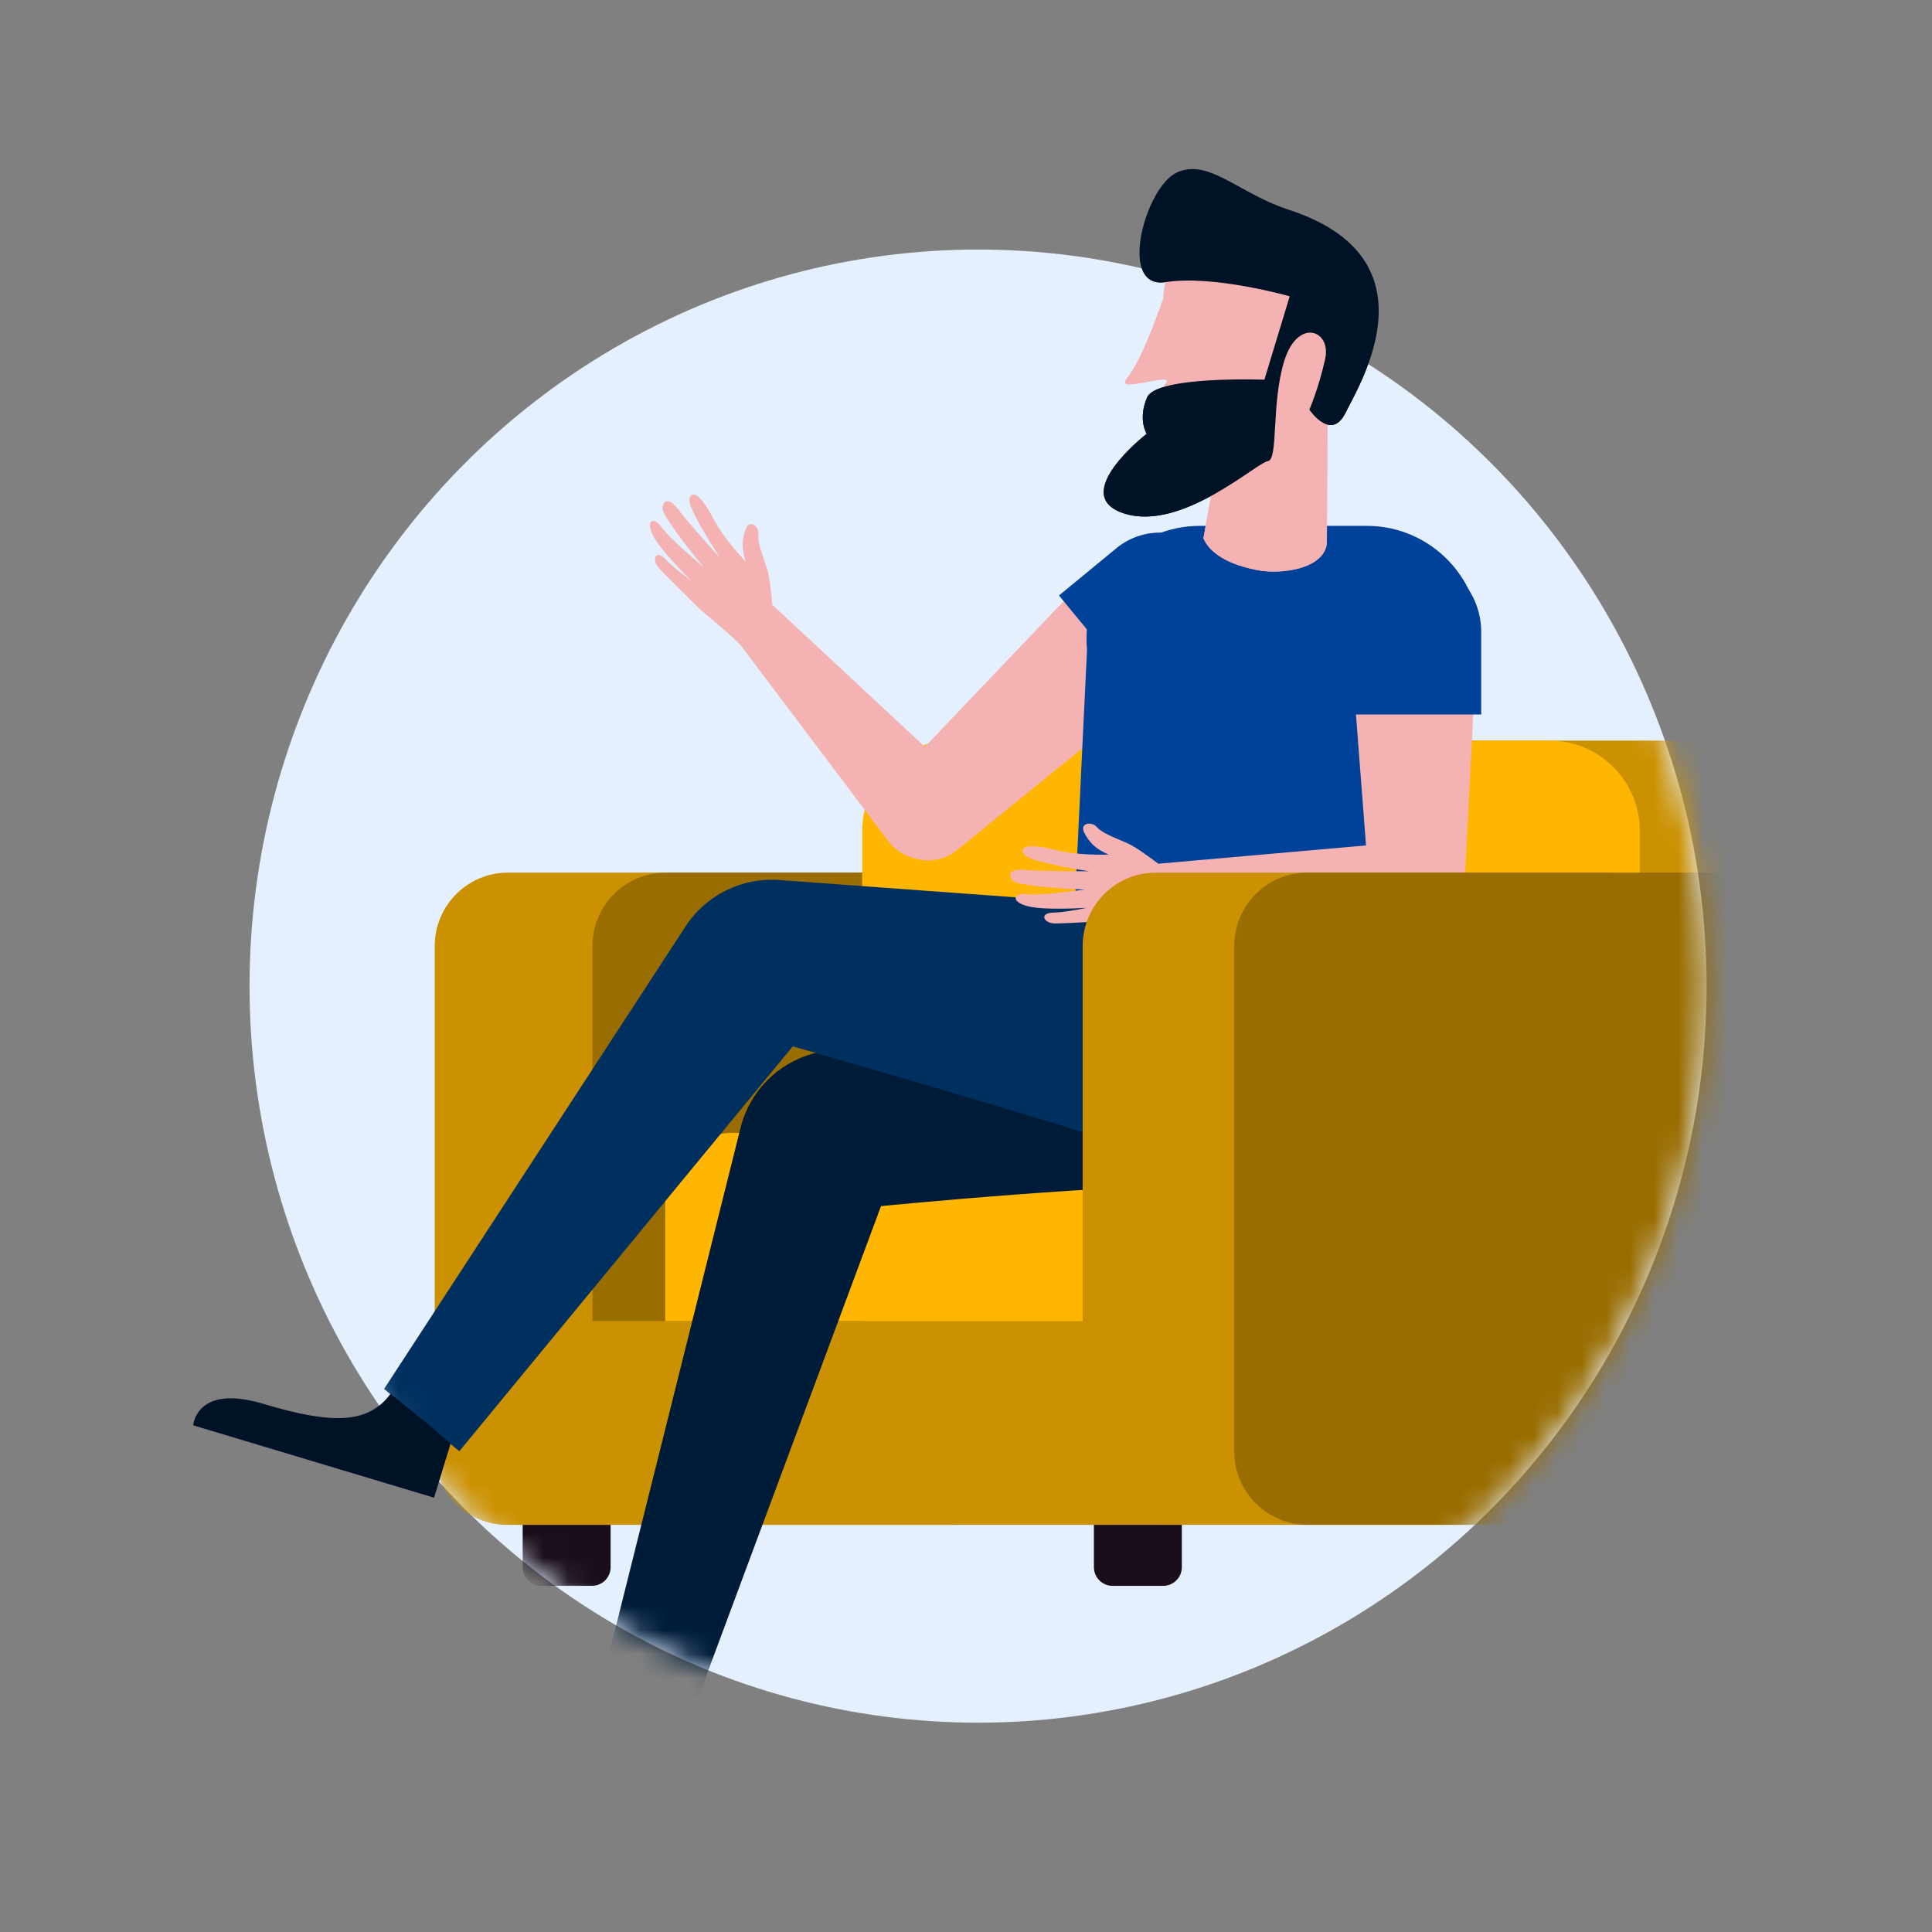 <?xml version="1.0" encoding="UTF-8"?>
<svg xmlns="http://www.w3.org/2000/svg" width="80" height="80" viewBox="0 0 80 80" fill="none">
  <rect x="0" y="0" width="80" height="80" fill="#808080" stroke="none"/>
  <ellipse cx="40.5" cy="40.833" rx="30.167" ry="30.5" fill="#E5F0FF"></ellipse>
  <mask id="mask0_578_3515" style="mask-type:alpha" maskUnits="userSpaceOnUse" x="10" y="10" width="61" height="62">
    <ellipse cx="40.5" cy="40.833" rx="30.167" ry="30.5" fill="white"></ellipse>
  </mask>
  <g mask="url(#mask0_578_3515)">
    <path fill-rule="evenodd" clip-rule="evenodd" d="M70.277 65.667H68.18C67.754 65.667 67.408 65.32 67.408 64.892V63.139H71.05V64.892C71.05 65.32 70.704 65.667 70.277 65.667Z" fill="#1A0E1A"></path>
    <path fill-rule="evenodd" clip-rule="evenodd" d="M24.511 65.667H22.415C21.988 65.667 21.643 65.32 21.643 64.892V63.139H25.284V64.892C25.284 65.32 24.938 65.667 24.511 65.667Z" fill="#1A0E1A"></path>
    <path fill-rule="evenodd" clip-rule="evenodd" d="M48.164 65.667H46.069C45.641 65.667 45.296 65.32 45.296 64.892V63.139H48.937V64.892C48.937 65.32 48.591 65.667 48.164 65.667Z" fill="#1A0E1A"></path>
    <path fill-rule="evenodd" clip-rule="evenodd" d="M39.527 63.139H21.035C19.358 63.139 18.001 61.777 18.001 60.097V39.174C18.001 37.495 19.358 36.133 21.035 36.133H39.527C41.203 36.133 42.56 37.495 42.56 39.174V60.097C42.56 61.777 41.203 63.139 39.527 63.139Z" fill="#CC9100"></path>
    <path fill-rule="evenodd" clip-rule="evenodd" d="M46.059 63.139H27.566C25.89 63.139 24.533 61.777 24.533 60.097V39.174C24.533 37.495 25.89 36.133 27.566 36.133H46.059C47.735 36.133 49.092 37.495 49.092 39.174V60.097C49.092 61.777 47.735 63.139 46.059 63.139Z" fill="#996D00"></path>
    <path fill-rule="evenodd" clip-rule="evenodd" d="M68.415 63.139H20.988C19.337 63.139 18 61.798 18 60.145V54.7H68.415V63.139Z" fill="#CC9100"></path>
    <path fill-rule="evenodd" clip-rule="evenodd" d="M73.093 54.701H36.694V34.411C36.694 32.343 38.367 30.667 40.431 30.667H69.358C71.422 30.667 73.093 32.343 73.093 34.411V54.701Z" fill="#CC9100"></path>
    <path fill-rule="evenodd" clip-rule="evenodd" d="M67.901 54.701H35.7V34.411C35.7 32.343 37.372 30.667 39.435 30.667H64.165C66.229 30.667 67.901 32.343 67.901 34.411V54.701Z" fill="#FFB600"></path>
    <path fill-rule="evenodd" clip-rule="evenodd" d="M66.258 46.909H30.355C28.803 46.909 27.545 48.17 27.545 49.724V54.701H66.258V46.909Z" fill="#FFB600"></path>
    <path fill-rule="evenodd" clip-rule="evenodd" d="M44.115 24.817C45.056 23.719 46.697 23.646 47.759 24.655C48.939 25.775 48.878 27.706 47.632 28.702L39.612 35.213C39.107 35.62 38.451 35.723 37.871 35.539C37.425 35.431 37.014 35.166 36.73 34.761L30.634 26.672C30.137 26.177 29.049 25.286 29.049 25.286L29.049 25.286C29.034 25.271 27.571 23.853 27.271 23.507C26.97 23.16 27.148 22.706 27.592 23.188C27.814 23.428 28.253 23.773 28.638 24.059C28.127 23.549 27.448 22.834 27.149 22.361C26.639 21.554 27.066 21.334 27.411 21.851C27.627 22.173 28.507 22.95 29.14 23.49C28.595 22.83 27.719 21.729 27.471 21.193C27.417 21.083 27.422 20.954 27.484 20.849C27.628 20.624 27.887 20.807 28.148 21.174C28.378 21.498 29.342 22.578 29.833 23.123C29.38 22.43 28.464 20.973 28.548 20.652C28.659 20.228 29.076 20.579 29.532 21.462C29.967 22.303 30.805 23.177 30.883 23.256C30.694 22.694 30.721 22.327 30.882 21.901C31.044 21.474 31.449 21.815 31.404 22.127C31.366 22.396 31.523 22.85 31.678 23.298L31.678 23.299L31.678 23.299L31.678 23.299L31.678 23.299L31.678 23.299C31.703 23.371 31.727 23.443 31.751 23.514C31.867 23.857 31.942 24.592 31.979 25.04L38.297 30.925L44.115 24.817ZM30.864 23.269C30.872 23.274 30.881 23.279 30.89 23.284C30.889 23.278 30.888 23.271 30.885 23.264L30.885 23.263L30.864 23.269Z" fill="#F5B2B2"></path>
    <path fill-rule="evenodd" clip-rule="evenodd" d="M47.46 29.044L43.85 24.658L46.225 22.702C47.436 21.705 49.226 21.878 50.223 23.089C51.22 24.301 51.047 26.091 49.836 27.088L47.46 29.044Z" fill="#004299"></path>
    <path fill-rule="evenodd" clip-rule="evenodd" d="M56.596 21.775H49.68C46.917 21.775 44.752 24.152 45.011 26.904L44.292 41.895H58.256L61.278 26.74C61.436 24.046 59.294 21.775 56.596 21.775Z" fill="#004299"></path>
    <path fill-rule="evenodd" clip-rule="evenodd" d="M51.115 9.839C48.05 9.897 48.18 12.332 48.18 12.332C48.18 12.332 47.319 14.897 46.669 15.662C46.361 16.024 46.939 15.919 47.495 15.814C47.989 15.721 48.465 15.627 48.281 15.863C47.891 16.364 47.167 18.785 47.523 19.287C48.062 20.048 50.332 19.526 50.332 19.526L49.831 22.289C50.039 22.765 50.591 23.303 51.995 23.595C53.039 23.812 54.809 23.565 54.943 22.507L54.991 12.408C54.991 12.408 54.197 9.838 51.214 9.838C51.181 9.838 51.148 9.838 51.115 9.839Z" fill="#F5B2B2"></path>
    <path fill-rule="evenodd" clip-rule="evenodd" d="M48.721 7.148C47.411 7.767 46.266 11.991 48.266 11.682C50.266 11.372 53.404 12.27 53.404 12.27L52.356 15.722C52.356 15.722 47.893 15.554 47.5 16.456C47.107 17.359 47.48 17.965 47.48 17.965C47.48 17.965 44.189 20.52 46.562 21.266C48.935 22.011 52.039 19.153 52.493 19.098C52.949 19.043 52.625 16.707 53.183 14.929C53.742 13.152 55.135 13.663 54.873 14.861C54.611 16.06 54.218 16.962 54.218 16.962C54.218 16.962 55.114 18.306 55.714 17.094C56.315 15.882 59.543 10.688 53.349 8.68C51.645 8.127 50.476 7 49.375 7C49.155 7 48.938 7.045 48.721 7.148Z" fill="#001326"></path>
    <path fill-rule="evenodd" clip-rule="evenodd" d="M28.545 68.963L28.671 72.667H18.256C18.256 72.667 17.868 70.978 20.784 70.978C23.7 70.978 25.283 70.424 25.794 68.942C28.471 68.942 28.545 68.963 28.545 68.963Z" fill="#001326"></path>
    <path fill-rule="evenodd" clip-rule="evenodd" d="M18.919 58.433L17.974 62.016L8 59.02C8 59.02 8.113 57.291 10.906 58.13C13.699 58.969 15.375 58.894 16.29 57.621C18.854 58.391 18.919 58.433 18.919 58.433Z" fill="#001326"></path>
    <path fill-rule="evenodd" clip-rule="evenodd" d="M58.256 41.895C58.256 41.895 58.256 48.996 52.103 48.996C45.949 48.996 36.481 49.943 36.481 49.943L28.908 70.299L25.121 68.879L30.666 46.697C31.041 45.195 32.204 44.015 33.701 43.617L46.422 40.238H58.256V41.895Z" fill="#001C39"></path>
    <path fill-rule="evenodd" clip-rule="evenodd" d="M58.256 43.552C58.256 43.552 56.499 50.769 50.682 48.759C44.866 46.749 32.826 43.327 32.826 43.327L19.019 60.093L15.904 57.514L28.389 38.359C29.234 37.062 30.719 36.327 32.263 36.44L44.207 37.314C44.995 37.372 45.779 37.483 46.552 37.648L58.73 40.238L58.256 43.552Z" fill="#003060"></path>
    <path fill-rule="evenodd" clip-rule="evenodd" d="M55.918 26.597C55.732 25.163 56.775 23.895 58.236 23.78C59.858 23.654 61.252 24.991 61.158 26.583L60.63 36.9C60.595 37.547 60.233 38.104 59.709 38.412C59.329 38.671 58.858 38.799 58.366 38.739L48.276 37.856C47.576 37.895 46.185 38.108 46.185 38.108L46.185 38.107C46.164 38.109 44.131 38.246 43.674 38.238C43.215 38.23 42.996 37.794 43.652 37.786C43.978 37.782 44.528 37.687 44.998 37.592C44.278 37.63 43.292 37.656 42.74 37.562C41.8 37.401 41.922 36.937 42.537 37.026C42.92 37.081 44.087 36.947 44.912 36.838C44.056 36.801 42.652 36.715 42.088 36.541C41.97 36.508 41.877 36.417 41.841 36.301C41.77 36.044 42.08 35.974 42.526 36.025C42.921 36.071 44.369 36.077 45.103 36.078C44.284 35.95 42.588 35.656 42.406 35.379C42.165 35.013 42.706 34.937 43.667 35.189C44.583 35.429 45.793 35.39 45.904 35.386C45.36 35.15 45.105 34.884 44.897 34.48C44.688 34.074 45.212 34.001 45.414 34.243C45.588 34.452 46.03 34.639 46.467 34.824C46.538 34.853 46.608 34.883 46.677 34.913C47.009 35.057 47.605 35.493 47.963 35.765L56.564 35.008L55.918 26.597ZM45.901 35.409C45.91 35.406 45.92 35.403 45.929 35.4C45.924 35.396 45.918 35.392 45.912 35.39L45.911 35.389L45.901 35.409Z" fill="#F5B2B2"></path>
    <path fill-rule="evenodd" clip-rule="evenodd" d="M61.333 29.586H55.653V22.958H58.127C59.898 22.958 61.333 24.394 61.333 26.164V29.586Z" fill="#004299"></path>
    <path fill-rule="evenodd" clip-rule="evenodd" d="M66.356 63.139H47.864C46.188 63.139 44.831 61.777 44.831 60.097V39.174C44.831 37.495 46.188 36.133 47.864 36.133H66.356C68.033 36.133 69.39 37.495 69.39 39.174V60.097C69.39 61.777 68.033 63.139 66.356 63.139Z" fill="#CC9100"></path>
    <path fill-rule="evenodd" clip-rule="evenodd" d="M72.633 63.139H54.141C52.464 63.139 51.107 61.777 51.107 60.097V39.174C51.107 37.495 52.464 36.133 54.141 36.133H72.633C74.309 36.133 75.666 37.495 75.666 39.174V60.097C75.666 61.777 74.309 63.139 72.633 63.139Z" fill="#996D00"></path>
  </g>
  <path fill-rule="evenodd" clip-rule="evenodd" d="M51.115 9.839C48.05 9.897 48.18 12.332 48.18 12.332C48.18 12.332 47.319 14.897 46.669 15.662C46.361 16.024 46.939 15.919 47.495 15.814C47.989 15.721 48.465 15.627 48.281 15.863C47.891 16.364 47.167 18.785 47.523 19.287C48.062 20.048 50.332 19.526 50.332 19.526L49.831 22.289C50.039 22.765 50.591 23.303 51.995 23.595C53.039 23.812 54.809 23.565 54.943 22.507L54.991 12.408C54.991 12.408 54.197 9.838 51.214 9.838C51.181 9.838 51.148 9.838 51.115 9.839Z" fill="#F5B2B2"></path>
  <path fill-rule="evenodd" clip-rule="evenodd" d="M48.721 7.148C47.411 7.767 46.266 11.991 48.266 11.682C50.266 11.372 53.404 12.27 53.404 12.27L52.356 15.722C52.356 15.722 47.893 15.554 47.5 16.456C47.107 17.359 47.48 17.965 47.48 17.965C47.48 17.965 44.189 20.52 46.562 21.266C48.935 22.011 52.039 19.153 52.493 19.098C52.949 19.043 52.625 16.707 53.183 14.929C53.742 13.152 55.135 13.663 54.873 14.861C54.611 16.06 54.218 16.962 54.218 16.962C54.218 16.962 55.114 18.306 55.714 17.094C56.315 15.882 59.543 10.688 53.349 8.68C51.645 8.127 50.476 7 49.375 7C49.155 7 48.938 7.045 48.721 7.148Z" fill="#001326"></path>
  <path fill-rule="evenodd" clip-rule="evenodd" d="M18.645 59.819L17.974 62.016L8 59.02C8 59.02 8.113 57.291 10.906 58.13C13.699 58.969 15.254 58.987 16.17 57.713C17.808 59.02 18.645 59.75 18.645 59.75V59.819Z" fill="#001326"></path>
</svg>
